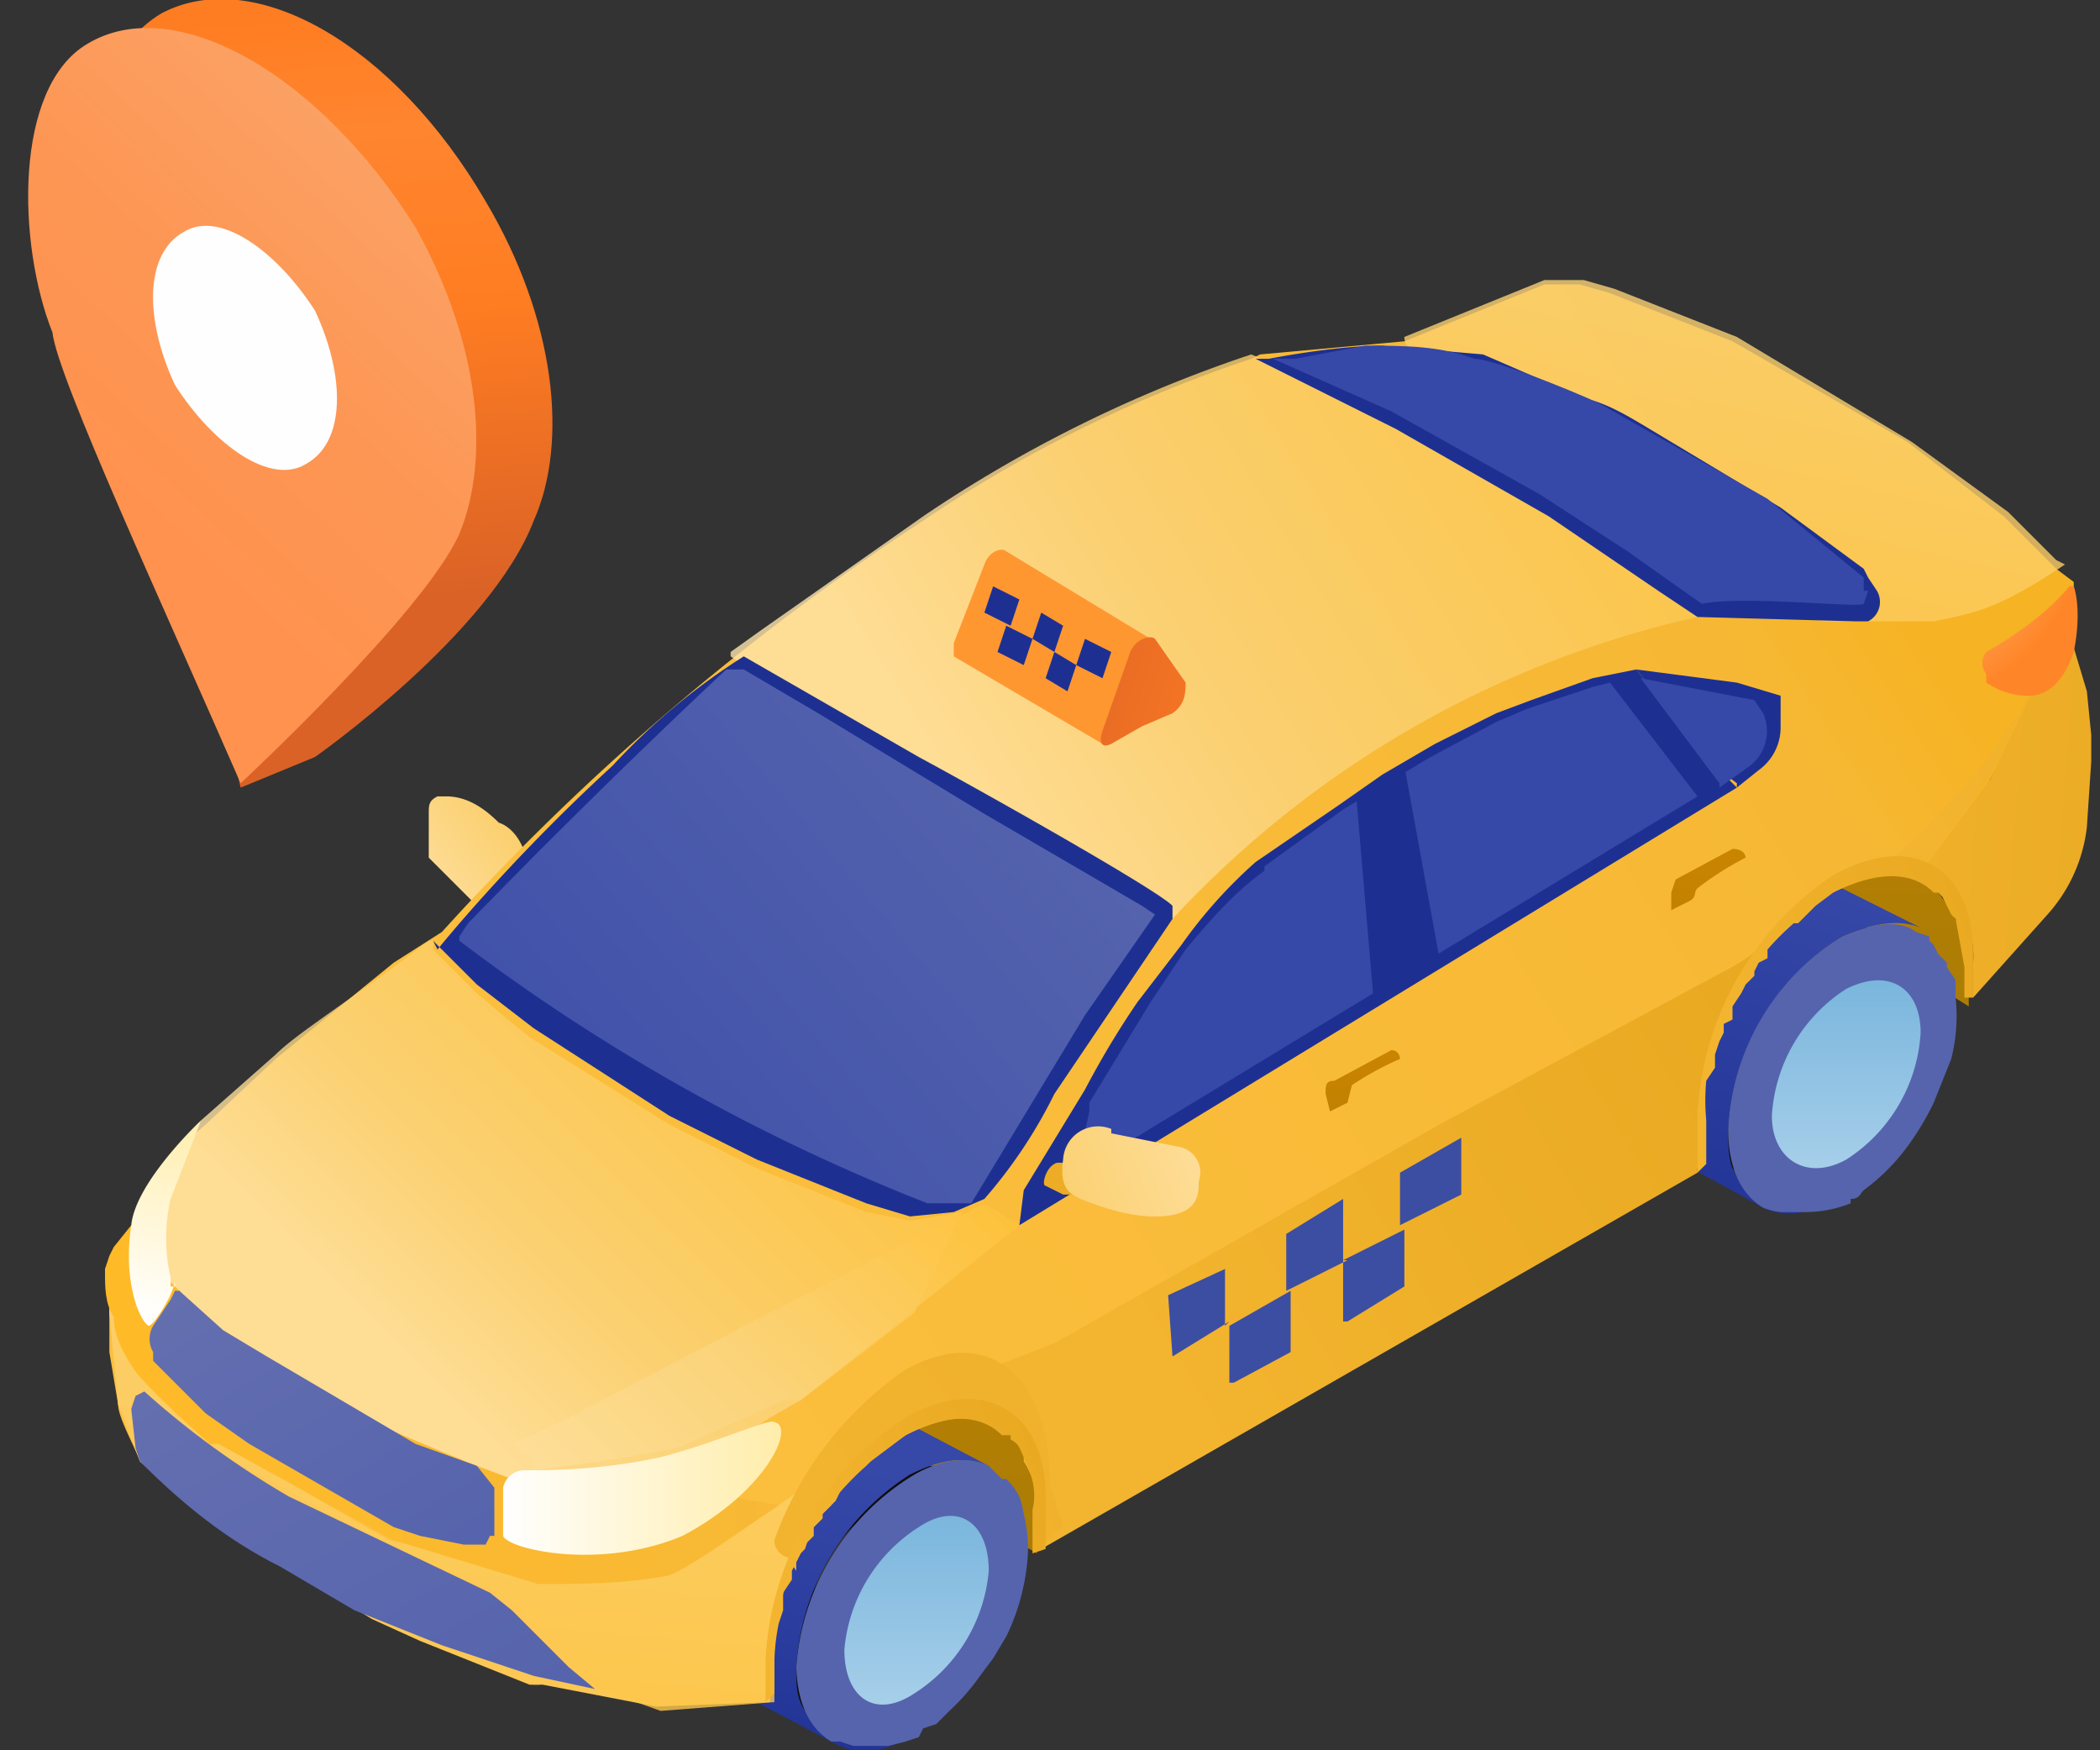 <svg xmlns="http://www.w3.org/2000/svg" width="48" height="40" fill="none"><rect width="100%" height="100%" fill="#333333" stroke="none"/><path fill="url(#a)" d="M12 20v.4h-.1v.1a.9.9 0 0 1-.7.2h-.3v-.1h-.1l-1-1v-1c0-.2 0-.3.2-.4h.2c.5 0 .9.3 1.2.6.3.1.5.4.6.7v.6Z"/><path fill="url(#b)" d="M23 32.6c.5.6.7 1.2.7 1.9v1L9.9 27.3l.2-1c0-1-.6-1.7-.9-2.2l13.9 8.5Z"/><path fill="url(#c)" d="m21.5 34.4-.3-.5.2.9a4.5 4.5 0 0 1-2 3.4h.4a3.9 3.9 0 0 0 1.8-3l-.1-.8Z"/><path fill="url(#d)" d="M19.8 37.9a3.2 3.2 0 0 0 1.5-2.5 1 1 0 0 0-.4-1l.5.5v.5A3.2 3.2 0 0 1 20 38a1 1 0 0 1-1 .1 1 1 0 0 0 1-.1Z"/><path fill="#141414" d="m22.2 33.8-.4-.2c.4.3.7.8.7 1.5a5 5 0 0 1-2.3 4l.4.1a5 5 0 0 0 2.3-3.9c0-.7-.3-1.2-.7-1.5Z"/><path fill="url(#e)" d="M17.9 37.5v-.9a3.8 3.8 0 0 1 .4-.8l.1-.3.1-.2.1-.2.3-.3.2-.2.3-.3.2-.2.1-.1a3.6 3.6 0 0 1 .6-.4H20.6l.3-.1H21.6l.2.2c.4.2.7.7.7 1.5a5 5 0 0 1-2.3 3.9 1.6 1.6 0 0 1-1.6 0h-.2l-.2-.3-.1-.2a2.3 2.3 0 0 1-.2-.7v-.4Zm2 .5a3.2 3.2 0 0 0 1.5-2.6c0-1-.6-1.3-1.4-.9a3.2 3.2 0 0 0-1.5 2.5c0 1 .6 1.4 1.4 1Z"/><path fill="url(#f)" d="M20.8 38.5a3.2 3.2 0 0 0 1.5-2.6 1 1 0 0 0-.4-1l.1.1.4.4v.6a3.2 3.2 0 0 1-1.4 2.5 1 1 0 0 1-1 .1h-.2a1 1 0 0 0 1-.1Z"/><path fill="url(#g)" d="M19.2 37.4v-.1.5c0 1.2.7 1.7 1.7 1.1a4 4 0 0 0 1.9-3.1c0-1.2-.8-1.7-1.8-1.1-.2 0-.4.2-.5.3l.5-.4c1.1-.6 2 0 2 1.2a4.3 4.3 0 0 1-2 3.4c-1 .6-2 0-2-1.3l.1-.5Z"/><path fill="url(#h)" d="M21 39a4 4 0 0 0 1.8-3.2c0-1.2-.8-1.7-1.8-1.1a4 4 0 0 0-1.9 3.1c0 1.2.8 1.7 1.8 1.1Zm0-.3c-1 .5-1.7 0-1.7-1A3.6 3.6 0 0 1 21 35c.9-.6 1.6-.1 1.6 1a3.6 3.6 0 0 1-1.7 2.8Z"/><path fill="url(#i)" d="M19.1 37.4c.2-1 .7-1.8 1.5-2.5l.5-.4c1.2-.7 2.1-.1 2 1.2a4.5 4.5 0 0 1-2 3.6c-1.2.6-2 0-2-1.3v-.6Zm2 1.7a4.3 4.3 0 0 0 1.9-3.3c0-1.3-.8-1.8-2-1.2l-.5.4-.1.1-.3.3-.2.3-.2.4a4 4 0 0 0-.3.6v.1l-.1.2-.1.4-.1.5c0 1.3.8 1.8 2 1.2Z"/><path fill="url(#j)" d="M16.3 37c0-2.1.8-3.4 2.6-4.4.7-.4 1.3-.4 1.8-.1l1.9 1c-.5-.2-1-.2-1.8.2a5.6 5.6 0 0 0-2.6 4.4c0 .4 0 .7.2 1 .3 0 .6 0 1-.2l1.4.8c-.7.4-1.3.4-1.8.1l-1.9-1c-.5-.3-.8-1-.8-1.8Z"/><path fill="url(#k)" d="M21 39.5a5 5 0 0 0 2.3-3.9c0-1.4-1-2-2.2-1.3a5 5 0 0 0-2.3 3.8c0 1.5 1 2 2.3 1.4Zm0-.5c-1 .6-1.8 0-1.7-1a4 4 0 0 1 1.8-3.2c1-.6 1.8 0 1.8 1a4 4 0 0 1-1.8 3.2Z"/><path fill="#5664AD" d="M18.2 38c0 .9.3 1.5.8 1.8h.2l.3.1h.8l.4-.1.3-.1.1-.2.3-.1.3-.3a4.9 4.9 0 0 0 .7-.8l.3-.4.3-.5a5 5 0 0 0 .5-2 3.5 3.5 0 0 0-.1-.8 2.4 2.4 0 0 0-.1-.4 1.6 1.6 0 0 0-.3-.4h-.1l-.1-.1-.2-.2c-.4-.2-1-.2-1.7.2a5.6 5.6 0 0 0-2.7 4.4Z"/><path fill="url(#l)" d="M21.8 36.8h.1-.1Z"/><path fill="url(#m)" d="M19.3 37.7c0 1.1.7 1.6 1.6 1a3.7 3.7 0 0 0 1.7-2.8c0-1.1-.7-1.6-1.6-1a3.7 3.7 0 0 0-1.7 2.8Z"/><path fill="url(#n)" d="M44.3 20.4c.4.5.7 1.1.7 1.8v.8l-12.7-8-.4-1.1c0-.9-.6-1.6-.9-2.1l13.3 8.6Z"/><path fill="url(#o)" d="m42.7 22.2-.2-.6c0 .3.2.6.1.9a4.5 4.5 0 0 1-2 3.5h.5a3.9 3.9 0 0 0 1.8-3c0-.3 0-.6-.2-.8Z"/><path fill="url(#p)" d="M41.1 25.6c.4-.3.8-.6 1-1 .3-.5.5-1 .5-1.5a1 1 0 0 0-.4-1l.4.5.1.5a3.2 3.2 0 0 1-1.5 2.6 1 1 0 0 1-1 0 1 1 0 0 0 1 0H41Z"/><path fill="#141414" d="m43.5 21.6-.4-.3c.4.3.7.8.7 1.5a5 5 0 0 1-2.3 4l.3.2a5 5 0 0 0 2.3-4c0-.7-.2-1.2-.6-1.4Z"/><path fill="url(#q)" d="M39.1 25.2v-.4l.1-.5a3.9 3.9 0 0 1 .4-.8v-.2l.2-.2.1-.2.3-.4.1-.2.3-.3.2-.2h.2a3.6 3.6 0 0 1 .6-.4l.1-.1h.2l.2-.1h.8l.2.2c.4.2.6.7.6 1.5a5 5 0 0 1-2.3 3.9 1.6 1.6 0 0 1-1.5.1l-.2-.1-.2-.2v-.1a2.5 2.5 0 0 1-.3-.5v-.8Zm2.1.5a3.2 3.2 0 0 0 1.5-2.6c0-1-.6-1.3-1.4-.9a3.2 3.2 0 0 0-1.5 2.6c0 1 .6 1.3 1.4.9Z"/><path fill="url(#r)" d="M42.1 26.2a3.2 3.2 0 0 0 1.5-2.6 1 1 0 0 0-.4-1v.1l.4.5.1.5a3.2 3.2 0 0 1-1.5 2.5 1 1 0 0 1-1 .1h-.1a1 1 0 0 0 1-.1Z"/><path fill="url(#s)" d="M40.4 25v.5c0 1.2.8 1.7 1.8 1.1a4 4 0 0 0 1.8-3.1c0-1.2-.8-1.7-1.8-1.1-.2 0-.3.2-.5.3l.6-.4c1-.6 2 0 2 1.2a4.3 4.3 0 0 1-2 3.4c-1.1.6-2 0-2-1.2l.1-.6Z"/><path fill="url(#t)" d="M42.2 26.7a4 4 0 0 0 1.8-3.2c0-1.2-.8-1.7-1.8-1.1a4 4 0 0 0-1.8 3.1c0 1.2.8 1.7 1.8 1.2Zm0-.2c-1 .5-1.7 0-1.7-1a3.7 3.7 0 0 1 1.8-3c.9-.4 1.6 0 1.6 1.1a3.7 3.7 0 0 1-1.7 2.9Z"/><path fill="url(#u)" d="M40.4 25.1c.2-1 .7-1.8 1.4-2.5l.6-.4c1.1-.7 2 0 2 1.3a4.5 4.5 0 0 1-2 3.5c-1.2.6-2.1 0-2.1-1.3v-.6Zm1.9 1.7a4.3 4.3 0 0 0 2-3.3c0-1.3-.9-1.8-2-1.2l-.5.4-.2.1-.2.3-.2.3-.3.4a5 5 0 0 0-.2.5l-.1.2v.2l-.2.4v.5c0 1.3.8 1.8 1.9 1.2Z"/><path fill="url(#v)" d="M37.6 24.8c0-2.2.7-3.4 2.6-4.5.7-.3 1.3-.4 1.7-.1l2 1c-.5-.2-1.1-.1-1.8.2a5.6 5.6 0 0 0-2.6 4.4c0 .4 0 .8.2 1.1l.9-.3 1.4.8c-.7.4-1.3.4-1.7.2l-2-1.1c-.4-.3-.7-.9-.7-1.8Z"/><path fill="#5664AD" d="M39.5 25.8c0 .9.3 1.5.8 1.8a1.5 1.5 0 0 0 .4.1h.6a2.8 2.8 0 0 0 1-.2v-.1c.2 0 .2-.1.3-.2a4.7 4.7 0 0 0 1-1 6.4 6.4 0 0 0 .6-1l.4-1a4 4 0 0 0 .1-1.4v-.4l-.2-.3V22l-.2-.2-.1-.2-.1-.1v-.1l-.3-.1c-.4-.3-1-.2-1.7.1a5.5 5.5 0 0 0-2.6 4.4Z"/><path fill="url(#w)" d="M40.5 25.5c0 1 .8 1.5 1.7 1a3.7 3.7 0 0 0 1.7-2.9c0-1-.7-1.5-1.7-1a3.7 3.7 0 0 0-1.7 2.9Z"/><path fill="url(#x)" d="m47.8 17.4-.1 1.5a3.6 3.6 0 0 1-.9 2l-1.7 1.9V22a2.2 2.2 0 0 0-1.4-2.2l1.8-2 .8-1.9.4-.3.7-.8.3 1 .1 1v.6Z"/><path fill="url(#y)" d="M2.5 29.7v1.2l.2 1.2c0 .3.4 1 .5 1.3l1.7 1.4L8.6 37l.8.4 2.9 1 2.7.6 2.5-.2v-1c0-1.1.4-2.3 1-3.3a7.1 7.1 0 0 1 2.2-2c.5-.4 1-.6 1.7-.5.9.1 1.5 1 1.5 2.2v1.1l14.9-8.6v-1a7 7 0 0 1 3.2-5.5 3 3 0 0 1 1-.5l1 .1 1.5-2 .9-1.9.4-.3.6-.8v-1.5L47 13l-.1-.1-.1-.1-1-1-2.2-1.7-4-2.3-2.8-1.1-.7-.2H35.3l-3.2 1.3-3.3.3-.2.1a30.6 30.6 0 0 0-7.5 3.7 56.5 56.5 0 0 0-11 9.4l-1.1.7-2.7 2.2-1.6 1.5-.7.6-.7 1.2-.4 1.2-.2-.2v.2c-.1 0 0 .1 0 .1l-.2.2V29.7Z"/><path fill="url(#z)" d="M16.7 15c1.6 1.1 9.5 6.8 10.1 6a23.3 23.3 0 0 1 12-6.9l-2-3-7-2.5-1.2-.5a30.6 30.6 0 0 0-7.5 3.7l-3.7 2.6-.7.5Z" opacity=".8"/><path fill="url(#A)" d="M32.1 7.7c-.1 1 8.7 6.5 9.6 6.5h2.5c1-.2 1.5-.3 3-1.3l-.2-.1-.1-.1-1-1-2.2-1.6-4-2.4-2.8-1.1-.7-.2H35.3l-3.2 1.3Z" opacity=".8"/><path fill="url(#B)" d="m18.8 33.7.8-.4-1 1.2c-.6 1-1 2.2-1 3.4v1L15 39l-2.6-.5a3 3 0 0 1-.3 0l-2.5-1-1.1-.5-2.6-1.6A12 12 0 0 1 4 34.1l-.8-.7-.5-1.3-.2-2.1v-1l.6 2.1c.2.5 1.8 1.8 1.8 1.8l4 2.3 2.9.6c1 .1 2.8.4 3.5.2.6-.2 1.6-1 2.5-1.6l1-.7Z"/><path fill="url(#C)" d="m18.8 33.7-1 .7c-.9.6-2 1.4-2.5 1.5-.8.3-2.5 0-3.5-.1s-2-.4-2.9-.6l-4-2.3s-1.6-1.4-1.8-1.8a18 18 0 0 1-.6-2.1v1l.2 2v.1l.3.5V32l.2-.1h.1L5 33.2l4 2.2 2.4 1 .4.3 1.3 1.4.6.5 1.4.5 2.6-.2v-1c0-1.2.4-2.3 1-3.3.3-.5.6-.9 1-1.2l-.8.3Z" opacity=".8"/><path fill="url(#D)" d="M40.6 21.3a7 7 0 0 0-1.8 4.3v1.2l-15 8.6v-1.2c0-1.2-.5-2.8-1-3l1.3-.5 8.8-5 6.5-3.5a4 4 0 0 0 1.2-.9Z"/><path fill="url(#E)" d="m46.3 16-.8 1.7-1.5 2.1h-1l.1-.1c.7-.4 2.3-2.3 2.3-2.3l1-1.5Z"/><path fill="url(#F)" d="M18 32h.3l2.6-2 1.1-2.3-1.2.2-1-.2-2.5-1-2-1-3.2-2a64 64 0 0 1-1.2-1l-1-1v-.2h-.1c-1.7 1.3-3 2.1-3.5 2.6l-1.7 1.5-.5 1-.6 1.1.2 1 .4 1.3.4.8 1 .7 3.3 1.8 2 .5-.4.3 1.8-.5s3.2-.4 3.5-.6l2.2-1Z" opacity=".8"/><path fill="url(#G)" d="m13.6 38.6-.6-.5-1.3-1.3-.5-.4-4.6-2.2c-1.2-.7-2.3-1.5-3.3-2.4l-.2.1-.1.3.1.9.1.3c1 1 2 1.8 3.2 2.4l1.7 1 2 .8 2.1.7 1.4.3Z"/><path fill="#1D3092" d="M10 21.7s1.6-2 4-4.2a15 15 0 0 1 3-2.5l4 2.3c1.3.7 5.4 3 5.8 3.4v.3L24.1 25a11.1 11.1 0 0 1-1.6 2.4l-.7.3-1 .1-1-.3-2.5-1-2-1-3.1-2-1.3-1-1-1ZM38.8 14.1l3.6.1h.3a.5.5 0 0 0 .2-.7l-.2-.3-.1-.2-1.9-1.4-3-1.8c-.5-.3-1-.6-1.5-.7l-2.3-1-2.3-.2c-1.1 0-2.6.3-2.6.3h-.3l2.4 1.2.8.4 3.5 2 2.5 1.7.9.6Z"/><path fill="url(#H)" d="m47.4 14.8-.7.8-.4.3 1-1.6v.5Z"/><path fill="url(#I)" d="M10.5 21.5a44.6 44.6 0 0 0 10.7 6h1l2.6-4.3 1.6-2.3-.3-.2-3.6-2.1-3.8-2.3-1.7-1h-.4s-2.8 2.6-5.9 5.8l-.2.3Z"/><path fill="#3648A8" d="m42.7 13.5-.1.3c-.1.1-2.8-.2-3.7 0l-1.7-1.2-2-1.3-3.4-1.9-2.7-1.2h.5l1.6-.3c.9 0 1.7 0 2.5.3.5 0 2.9 1 3 1.1l3.7 2.1 2.2 1.8v.3Z"/><path fill="url(#J)" d="M32 24.2a7 7 0 0 0-1.1.6l-.1.4-.4.2-.1-.4c0-.2 0-.3.2-.3l1.3-.7c.2 0 .2.2.2.2Z"/><path fill="url(#K)" d="M39.9 19.6a7 7 0 0 0-1.1.7c-.1.1 0 .2-.2.3l-.4.2v-.4l.1-.3 1.3-.7c.3 0 .3.2.3.2Z"/><path fill="#1D3092" d="m39.7 18 .5-.4a1.2 1.2 0 0 0 .5-1v-.7l-1-.3-2.3-.3 1.9 2.3.4.3Z"/><path fill="#1D3092" d="m23.3 28 16.4-10-.4-.4-1.9-2.3-1 .2-1.4.5-.8.3-1.4.7-1.2.7-1 .7-1.9 1.3a11 11 0 0 0-1.7 1.9l-1 1.3a20 20 0 0 0-1.2 2l-1.4 2.3-.1.8Z"/><path fill="#3648A8" d="m24.8 26.7 14-8.5-2-2.6-.4.1-1.5.5-.7.3-1.5.8-2 1.2-1.8 1.3v.1c-.7.5-1.3 1.2-1.8 1.8l-.8 1.2-1.4 2.3v.2l-.2.9v.4Z"/><path fill="#1D3092" d="m31 18.2.4 4.7 1.5-1-.8-4.4-1 .7Z"/><path fill="#3648A8" d="m39.3 18 .7-.5a1 1 0 0 0 .3-1.2l-.2-.3-2.6-.5 1.8 2.4Z"/><path fill="url(#L)" d="m5 33 4 2.2 3.3 1c1 0 2 0 3-.2.5-.2 1.6-1 2.5-1.6l-1.1-.2-.6.6-.4.2-1 .4h-2l-.9-.2-.3-.1v-1l.2-.3-.8-.3c-2.5-1-5.5-2.3-6.6-3.8l-.4-.4v.4l-.6.2H3l.1-.1V29l-.1-.5V28l-.4.5-.1.2-.1.3v.1c0 .3 0 .7.2 1 0 .4.2.8.4 1.1.2.4 1.8 1.8 1.8 1.8Z"/><path fill="url(#M)" d="m2.7 32.1.5 1.3-.5-1.3Z"/><path fill="url(#N)" d="M11.3 35.1V34l-.4-.5-1.4-.5L6.1 31l-1-.6-1-.9H4l-.1.2-.2.3-.2.3a.6.6 0 0 0 0 .6v.2l.2.2 1 1 1 .7L9 34.9H9l.6.2 1 .2h.5l.1-.2Z"/><path fill="url(#O)" d="m11.7 33 1.3-.6 4.4-2.3 5.1-2.6.8.5-5 4-.7.4-2 1.3-2.1.6-1.3-.7v-.2l-.5-.4Z" opacity=".8"/><path fill="url(#P)" d="M38.8 25.6v1.2l.2-.2v-1a4.8 4.8 0 0 1 0-.9l.2-.3V24.1l.1-.3.1-.2v-.2l.2-.1V23l.2-.3.1-.2.2-.2v-.1l.1-.2.2-.1v-.2a6 6 0 0 1 .6-.6h.1l.4-.4.4-.3c1-.5 1.8-.5 2.3 0h.1l.1.1.2.4.1.1.2 1.1v.7h.2v-1c0-2-1.4-2.8-3.2-1.8a7 7 0 0 0-3.1 5.5Z"/><path fill="url(#Q)" d="m18 35.6.2.3v-.2l.1-.2.1-.2.2-.2v-.2l.2-.2v-.1l.2-.2.1-.1.1-.2a6.5 6.5 0 0 1 .6-.6l.1-.1.4-.3.4-.3c1-.5 1.7-.5 2.3-.1l.1.1.1.1.2.3v.2c.2.3.3.7.3 1v.8h.2l.4-.3-.3-1c0-2.3-1.3-3.7-3.3-2.6a8 8 0 0 0-3 3.9.4.4 0 0 0 .4.4Z"/><path fill="url(#R)" d="M17.5 38v.9l.2-.2V38a4.8 4.8 0 0 1 .1-.9l.1-.3V36.4l.2-.3v-.2l.1-.2.1-.2.1-.1.1-.3.1-.2.2-.2v-.1l.2-.2v-.1l.2-.2a6.5 6.5 0 0 1 1.5-1.3c.9-.5 1.7-.5 2.2 0h.2v.1c.2.1.2.2.3.4.2.4.3.8.2 1.2v1l.3-.1v-1.2c0-2-1.5-2.8-3.2-1.8a7 7 0 0 0-3.2 5.5Z"/><path fill="#ECAC25" d="m24.3 27.3-.4-.2c-.1 0 0-.4.2-.5.1-.1.7.1.8 0l.6.3-.2.4h-1Z"/><path fill="url(#S)" d="M25.4 25.8a.8.8 0 0 0-1.1.7c-.1.7.2.8.4.9.5.2 1.1.4 1.7.4 1 0 1-.5 1-.8a.6.6 0 0 0-.5-.8l-1.5-.3Z"/><path fill="url(#T)" d="M3.9 29.4v-.2a4 4 0 0 1 0-1.8l.7-1.8S3.1 27 3 28c-.2 1.3.2 2.2.4 2.3.1 0 .5-.6.6-1v.1Z"/><path fill="url(#U)" d="M11.5 34a.5.5 0 0 1 .5-.4h.2c1 0 2-.1 2.9-.3 1.2-.3 2.5-.9 2.6-.8.5.1-.2 1.6-2.1 2.6-1.9.8-4 .3-4.1 0V34Z"/><path fill="url(#V)" d="M47.3 13.4c-.5.6-1.2 1.1-1.9 1.5a.4.4 0 0 0 0 .5v.2c.3.2.6.3 1 .3.2 0 .7-.1 1-1 .2-1 0-1.5 0-1.5Z"/><path fill="url(#W)" d="m2.8 7 .4 1 2.3 10 1.7-.7s4-2.8 5-5.4c.8-1.8.5-4.6-1.1-7.3C9 1 5.8-.8 3.7.3c-1.7 1-2 3.8-.9 6.7Z"/><path fill="url(#X)" d="M1.2 7.6c.1 1 2.6 6.4 4.3 10.3 0 0 4.2-3.9 5-5.7.7-1.7.5-4.3-1-7C7.3 1.7 4-.2 2 1 .3 2 .4 5.6 1.2 7.6Z"/><path fill="#FEFEFE" d="M4 8.8c-.7-1.5-.7-3 .2-3.5.8-.5 2.1.4 3 1.8.7 1.5.7 3-.2 3.5-.8.5-2.1-.4-3-1.8Z"/><path fill="#3C4EA1" fill-rule="evenodd" d="m32 28 1.4-.7V26l-1.4.8v1.4Zm-1.2 2.2 1.3-.8v-1.3l-1.4.7v1.4Zm0-1.4-1.4.7v-1.3l1.3-.8v1.4Zm-2.6 2.8 1.3-.7v-1.4l-1.4.8v1.3Zm-.1-1.4-1.3.8-.1-1.4L28 29v1.3Z" clip-rule="evenodd"/><path fill="#FF9731" d="m26.3 14.6-3.3-2c-.1-.1-.4 0-.5.3l-.7 1.8v.3l3.4 2 1.1-2.4Z"/><path fill="url(#Y)" d="m26.4 14.6.7 1c0 .2 0 .5-.3.7l-.7.3-.7.4c-.2.1-.3 0-.2-.3l.6-1.7c.1-.4.5-.5.6-.4Z"/><path fill="#1D3092" d="m24.6 15.2.6.3.2-.6-.6-.3-.2.6ZM23.9 15.5l.5.3.2-.6-.5-.3-.2.6ZM23.6 14.6l.5.3.2-.6-.5-.3-.2.6ZM22.8 14.9l.6.3.2-.6-.6-.3-.2.6ZM22.5 14l.6.3.2-.6-.6-.3-.2.6Z"/><defs><linearGradient id="a" x1="10.4" x2="12.9" y1="20.9" y2="18.9" gradientUnits="userSpaceOnUse"><stop stop-color="#FDDD98"/><stop offset="1" stop-color="#FAC95B"/></linearGradient><linearGradient id="b" x1="16.5" x2="16.5" y1="23.7" y2="35.7" gradientUnits="userSpaceOnUse"><stop stop-color="#CA8500"/><stop offset="1" stop-color="#AA7C05"/></linearGradient><linearGradient id="c" x1="21.1" x2="19.6" y1="37.5" y2="34.8" gradientUnits="userSpaceOnUse"><stop stop-color="#2A2A2A"/><stop offset="0" stop-color="#282828"/><stop offset=".2" stop-color="#202020"/><stop offset=".6" stop-color="#1E1E1E"/><stop offset=".6" stop-color="#1C1C1C"/><stop offset="1" stop-color="#1A1A1A"/></linearGradient><linearGradient id="d" x1="19.4" x2="21.5" y1="38.3" y2="34.7" gradientUnits="userSpaceOnUse"><stop offset=".2" stop-color="#383838"/><stop offset=".7" stop-color="#292929"/><stop offset="1" stop-color="#262626"/></linearGradient><linearGradient id="e" x1="21.3" x2="19" y1="38.4" y2="34.4" gradientUnits="userSpaceOnUse"><stop stop-color="#121212"/><stop offset=".4" stop-color="#0D0D0D"/></linearGradient><linearGradient id="f" x1="20.4" x2="22.5" y1="38.9" y2="35.3" gradientUnits="userSpaceOnUse"><stop offset=".2" stop-color="#383838"/><stop offset=".7" stop-color="#292929"/><stop offset="1" stop-color="#262626"/></linearGradient><linearGradient id="g" x1="22" x2="20.1" y1="38.5" y2="35.2" gradientUnits="userSpaceOnUse"><stop stop-color="#2A2A2A"/><stop offset="0" stop-color="#282828"/><stop offset=".2" stop-color="#202020"/><stop offset=".6" stop-color="#1E1E1E"/><stop offset=".6" stop-color="#1C1C1C"/><stop offset="1" stop-color="#1A1A1A"/></linearGradient><linearGradient id="h" x1="21.9" x2="20" y1="38.4" y2="35.2" gradientUnits="userSpaceOnUse"><stop offset=".2" stop-color="#1A1A1A"/><stop offset=".7" stop-color="#1D1D1D"/><stop offset=".7" stop-color="#1E1E1E"/></linearGradient><linearGradient id="i" x1="22.1" x2="20.1" y1="38.7" y2="35.1" gradientUnits="userSpaceOnUse"><stop offset=".3" stop-color="#1F1F1F"/><stop offset=".4" stop-color="#1D1D1D"/><stop offset=".8" stop-color="#1A1A1A"/></linearGradient><linearGradient id="j" x1="18.1" x2="19.8" y1="40.9" y2="33.5" gradientUnits="userSpaceOnUse"><stop stop-color="#1D3092"/><stop offset=".4" stop-color="#293B9C"/><stop offset="1" stop-color="#3648A8"/></linearGradient><linearGradient id="k" x1="22.2" x2="20" y1="38.8" y2="34.9" gradientUnits="userSpaceOnUse"><stop stop-color="#161616"/><stop offset=".3" stop-color="#1A1A1A"/><stop offset=".8" stop-color="#1D1D1D"/><stop offset=".8" stop-color="#1E1E1E"/></linearGradient><linearGradient id="l" x1="21.8" x2="21.8" y1="36.8" y2="36.8" gradientUnits="userSpaceOnUse"><stop stop-color="#B1B1B3"/><stop offset=".2" stop-color="#BCBCBC"/><stop offset=".2" stop-color="#B6B6B7"/><stop offset=".3" stop-color="#A8A8AC"/><stop offset=".4" stop-color="#A0A0A5"/><stop offset=".5" stop-color="#9E9EA4"/><stop offset=".9" stop-color="#8F9098"/><stop offset=".9" stop-color="#82838D"/></linearGradient><linearGradient id="m" x1="21" x2="21" y1="34.3" y2="38.8" gradientUnits="userSpaceOnUse"><stop stop-color="#77B4DC"/><stop offset="1" stop-color="#A5CEE9"/></linearGradient><linearGradient id="n" x1="38" x2="38" y1="11.4" y2="23.2" gradientUnits="userSpaceOnUse"><stop stop-color="#CA8500"/><stop offset="1" stop-color="#AA7C05"/></linearGradient><linearGradient id="o" x1="42.4" x2="40.8" y1="25.2" y2="22.6" gradientUnits="userSpaceOnUse"><stop stop-color="#2A2A2A"/><stop offset="0" stop-color="#282828"/><stop offset=".2" stop-color="#202020"/><stop offset=".6" stop-color="#1E1E1E"/><stop offset=".6" stop-color="#1C1C1C"/><stop offset="1" stop-color="#1A1A1A"/></linearGradient><linearGradient id="p" x1="40.7" x2="42.7" y1="26" y2="22.4" gradientUnits="userSpaceOnUse"><stop offset=".2" stop-color="#383838"/><stop offset=".7" stop-color="#292929"/><stop offset="1" stop-color="#262626"/></linearGradient><linearGradient id="q" x1="42.6" x2="40.3" y1="26.1" y2="22.1" gradientUnits="userSpaceOnUse"><stop stop-color="#121212"/><stop offset=".4" stop-color="#0D0D0D"/></linearGradient><linearGradient id="r" x1="41.7" x2="43.7" y1="26.6" y2="23" gradientUnits="userSpaceOnUse"><stop offset=".2" stop-color="#383838"/><stop offset=".7" stop-color="#292929"/><stop offset="1" stop-color="#262626"/></linearGradient><linearGradient id="s" x1="43.3" x2="41.3" y1="26.3" y2="22.9" gradientUnits="userSpaceOnUse"><stop stop-color="#2A2A2A"/><stop offset="0" stop-color="#282828"/><stop offset=".2" stop-color="#202020"/><stop offset=".6" stop-color="#1E1E1E"/><stop offset=".6" stop-color="#1C1C1C"/><stop offset="1" stop-color="#1A1A1A"/></linearGradient><linearGradient id="t" x1="43.1" x2="41.3" y1="26.1" y2="22.9" gradientUnits="userSpaceOnUse"><stop offset=".2" stop-color="#1A1A1A"/><stop offset=".7" stop-color="#1D1D1D"/><stop offset=".7" stop-color="#1E1E1E"/></linearGradient><linearGradient id="u" x1="43.4" x2="41.3" y1="26.4" y2="22.8" gradientUnits="userSpaceOnUse"><stop offset=".3" stop-color="#1F1F1F"/><stop offset=".4" stop-color="#1D1D1D"/><stop offset=".8" stop-color="#1A1A1A"/></linearGradient><linearGradient id="v" x1="38.3" x2="41.8" y1="29.7" y2="19.8" gradientUnits="userSpaceOnUse"><stop stop-color="#1D3092"/><stop offset="1" stop-color="#3648A8"/></linearGradient><linearGradient id="w" x1="42.2" x2="42.2" y1="22.1" y2="26.6" gradientUnits="userSpaceOnUse"><stop stop-color="#77B4DC"/><stop offset="1" stop-color="#A5CEE9"/></linearGradient><linearGradient id="x" x1="39.6" x2="50.2" y1="26.7" y2="27.5" gradientUnits="userSpaceOnUse"><stop stop-color="#F3B42F"/><stop offset="1" stop-color="#E9A921"/></linearGradient><linearGradient id="y" x1="12.5" x2="46" y1="31.7" y2="10" gradientUnits="userSpaceOnUse"><stop stop-color="#FCBF3E"/><stop offset=".8" stop-color="#F6B834"/><stop offset=".9" stop-color="#F6B323"/></linearGradient><linearGradient id="z" x1="46.4" x2="19.6" y1="-2.2" y2="14.3" gradientUnits="userSpaceOnUse"><stop stop-color="#FFBF2E"/><stop offset=".2" stop-color="#FFBF2E"/><stop offset=".8" stop-color="#FBD57F"/><stop offset="1" stop-color="#FFE5AB"/></linearGradient><linearGradient id="A" x1="32" x2="39.3" y1="29.9" y2="-1.9" gradientUnits="userSpaceOnUse"><stop stop-color="#FFBF2E"/><stop offset=".2" stop-color="#FFBF2E"/><stop offset=".8" stop-color="#FBD57F"/><stop offset="1" stop-color="#FFE5AB"/></linearGradient><linearGradient id="B" x1="2.8" x2="45.4" y1="34.5" y2="31.5" gradientUnits="userSpaceOnUse"><stop stop-color="#FCC959"/><stop offset="1" stop-color="#FCC144"/></linearGradient><linearGradient id="C" x1="9.6" x2="12.3" y1="51.2" y2="20.6" gradientUnits="userSpaceOnUse"><stop stop-color="#FFBF2E"/><stop offset=".2" stop-color="#FFBF2E"/><stop offset=".8" stop-color="#FBD57F"/></linearGradient><linearGradient id="D" x1="26.8" x2="40.6" y1="32.2" y2="24" gradientUnits="userSpaceOnUse"><stop stop-color="#F3B42F"/><stop offset="1" stop-color="#E9A921"/></linearGradient><linearGradient id="E" x1="43.8" x2="55.7" y1="18.9" y2="12.6" gradientUnits="userSpaceOnUse"><stop stop-color="#F3B42F"/><stop offset="1" stop-color="#E9A921"/></linearGradient><linearGradient id="F" x1="19.3" x2="5.9" y1="14.2" y2="27.7" gradientUnits="userSpaceOnUse"><stop stop-color="#FFBF2E"/><stop offset=".2" stop-color="#FFBF2E"/><stop offset=".8" stop-color="#FBD57F"/><stop offset="1" stop-color="#FFE5AB"/></linearGradient><linearGradient id="G" x1="10.4" x2="4.2" y1="39.8" y2="28.2" gradientUnits="userSpaceOnUse"><stop stop-color="#5664AD"/><stop offset="1" stop-color="#6872B0"/></linearGradient><linearGradient id="H" x1="1.7" x2="44.3" y1="18.3" y2="15.3" gradientUnits="userSpaceOnUse"><stop stop-color="#2081CA"/><stop offset="1" stop-color="#146DC1"/></linearGradient><linearGradient id="I" x1="8.6" x2="24.2" y1="30.4" y2="17.3" gradientUnits="userSpaceOnUse"><stop stop-color="#3648A8"/><stop offset="1" stop-color="#5664AD"/></linearGradient><linearGradient id="J" x1="31.1" x2="31.1" y1="23.9" y2="25.4" gradientUnits="userSpaceOnUse"><stop stop-color="#CA8500"/><stop offset="1" stop-color="#C28102"/></linearGradient><linearGradient id="K" x1="39" x2="39" y1="19.4" y2="20.8" gradientUnits="userSpaceOnUse"><stop stop-color="#CA8500"/><stop offset="1" stop-color="#C28102"/></linearGradient><linearGradient id="L" x1="17.8" x2="2.5" y1="32" y2="32" gradientUnits="userSpaceOnUse"><stop stop-color="#F7B936"/><stop offset="1" stop-color="#FFBA27"/></linearGradient><linearGradient id="M" x1="3.2" x2="2.7" y1="32.7" y2="32.7" gradientUnits="userSpaceOnUse"><stop stop-color="#2081CA"/><stop offset="1" stop-color="#146DC1"/></linearGradient><linearGradient id="N" x1="8.9" x2="3.4" y1="36.3" y2="27.2" gradientUnits="userSpaceOnUse"><stop stop-color="#5664AD"/><stop offset="1" stop-color="#6872B0"/></linearGradient><linearGradient id="O" x1="24.3" x2="10.1" y1="21.4" y2="36.3" gradientUnits="userSpaceOnUse"><stop stop-color="#FFBF2E"/><stop offset=".2" stop-color="#FFBF2E"/><stop offset=".6" stop-color="#FBD57F"/><stop offset="1" stop-color="#FFE5AB"/></linearGradient><linearGradient id="P" x1="40.2" x2="45.9" y1="25.2" y2="22.8" gradientUnits="userSpaceOnUse"><stop stop-color="#F3B42F"/><stop offset="1" stop-color="#E9A921"/></linearGradient><linearGradient id="Q" x1="18.9" x2="40.9" y1="39.5" y2="21.5" gradientUnits="userSpaceOnUse"><stop stop-color="#F3B42F"/><stop offset=".2" stop-color="#F1B22D"/><stop offset="1" stop-color="#E9A921"/></linearGradient><linearGradient id="R" x1="18.9" x2="24.6" y1="37.3" y2="34.9" gradientUnits="userSpaceOnUse"><stop stop-color="#F3B42F"/><stop offset="1" stop-color="#E9A921"/></linearGradient><linearGradient id="S" x1="27.6" x2="22.8" y1="26.9" y2="28.8" gradientUnits="userSpaceOnUse"><stop stop-color="#FDDD98"/><stop offset="1" stop-color="#FAC95B"/></linearGradient><linearGradient id="T" x1="4.7" x2="3.6" y1="25.4" y2="30.2" gradientUnits="userSpaceOnUse"><stop stop-color="#FFEDA9"/><stop offset="1" stop-color="#fff"/></linearGradient><linearGradient id="U" x1="17.9" x2="11.4" y1="34" y2="34" gradientUnits="userSpaceOnUse"><stop stop-color="#FFEDA9"/><stop offset="1" stop-color="#fff"/></linearGradient><linearGradient id="W" x1="6.9" x2="7.9" y1=".4" y2="13.8" gradientUnits="userSpaceOnUse"><stop offset="0" stop-color="#FF7D22"/><stop offset=".2" stop-color="#FF852F"/><stop offset=".5" stop-color="#FF7D22"/><stop offset="1" stop-color="#DA6226"/></linearGradient><linearGradient id="X" x1="9.6" x2="1.4" y1="3.3" y2="12" gradientUnits="userSpaceOnUse"><stop stop-color="#FBA367"/><stop offset=".5" stop-color="#FD9654"/><stop offset=".9" stop-color="#FF924E"/></linearGradient><linearGradient id="Y" x1="28.7" x2="25" y1="17" y2="15.9" gradientUnits="userSpaceOnUse"><stop stop-color="#FF7C22"/><stop offset="1" stop-color="#E76B25"/></linearGradient><radialGradient id="V" cx="0" cy="0" r="1" gradientTransform="matrix(3.91 1.76 -1.77 3.95 43.4 11.8)" gradientUnits="userSpaceOnUse"><stop offset=".1" stop-color="#FFC997"/><stop offset="1" stop-color="#FF8628"/></radialGradient></defs></svg>